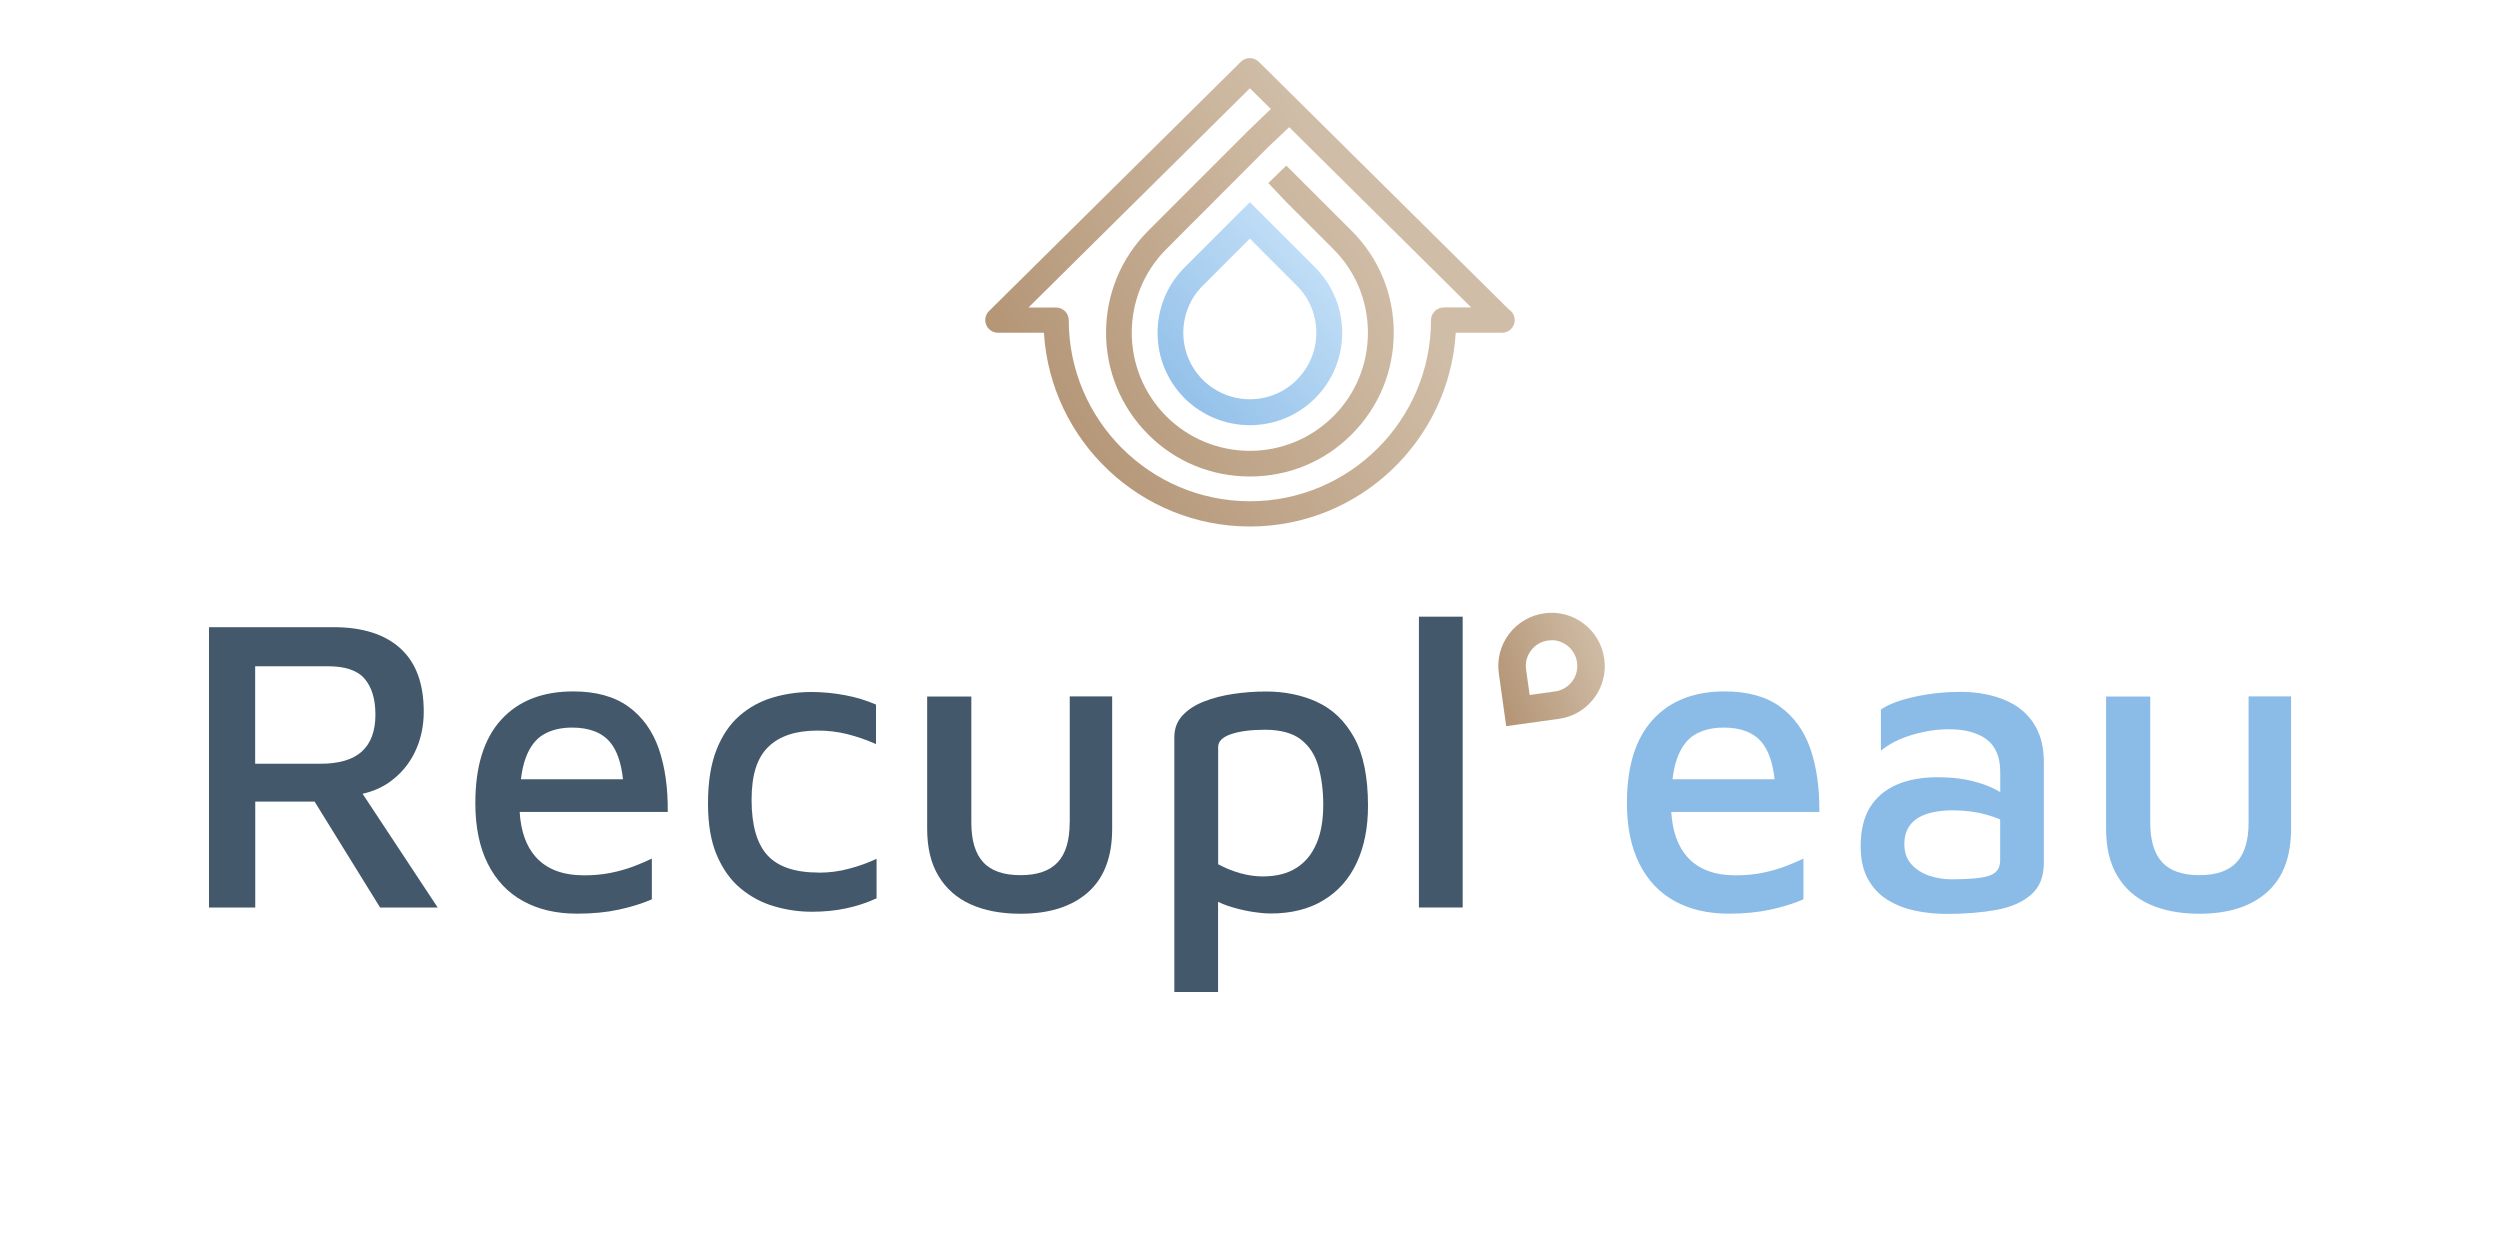 <?xml version="1.0" encoding="UTF-8"?>
<svg id="Calque_1" xmlns="http://www.w3.org/2000/svg" xmlns:xlink="http://www.w3.org/1999/xlink" viewBox="0 0 300 150">
  <defs>
    <linearGradient id="Dégradé_sans_nom_27" data-name="Dégradé sans nom 27" x1="179.89" y1="82.24" x2="192.66" y2="77.54" gradientUnits="userSpaceOnUse">
      <stop offset="0" stop-color="#b59778"/>
      <stop offset="1" stop-color="#d0bda7"/>
    </linearGradient>
    <linearGradient id="Dégradé_sans_nom_31" data-name="Dégradé sans nom 31" x1="127.52" y1="50.51" x2="164.67" y2="28.17" gradientUnits="userSpaceOnUse">
      <stop offset="0" stop-color="#b59778"/>
      <stop offset="1" stop-color="#d0bda7"/>
    </linearGradient>
    <linearGradient id="Dégradé_sans_nom_23" data-name="Dégradé sans nom 23" x1="160.9" y1="29.59" x2="138.08" y2="50.55" gradientUnits="userSpaceOnUse">
      <stop offset="0" stop-color="#c7e2f8"/>
      <stop offset="1" stop-color="#8bbbe7"/>
    </linearGradient>
  </defs>
  <path d="M180.74,87.13l-.88-6.32c-.24-1.68.19-3.36,1.22-4.73,1.03-1.36,2.53-2.24,4.22-2.48,1.68-.24,3.36.19,4.72,1.22,1.37,1.03,2.25,2.53,2.49,4.23.24,1.69-.2,3.37-1.23,4.74-1.03,1.36-2.52,2.24-4.21,2.47l-6.33.88ZM186.2,76.83c-.14,0-.29.01-.44.03h0c-.82.11-1.54.54-2.04,1.2-.5.66-.71,1.47-.59,2.28l.43,3.06,3.06-.43c.81-.11,1.53-.54,2.03-1.19.5-.66.71-1.47.6-2.29-.12-.82-.54-1.55-1.21-2.05-.54-.4-1.18-.62-1.84-.62Z" fill="url(#Dégradé_sans_nom_27)"/>
  <path d="M46.71,93.87c1.34-.94,2.37-2.15,3.08-3.63.71-1.48,1.06-3.09,1.06-4.84,0-3.36-.93-5.89-2.8-7.59-1.87-1.7-4.55-2.55-8.04-2.55h-14.93v33.64h5.55v-12.71h7.12l7.86,12.71h6.91l-9.01-13.65c1.19-.26,2.26-.72,3.21-1.38ZM30.62,79.95h8.73c2.08,0,3.56.5,4.41,1.51.86,1.01,1.29,2.44,1.29,4.29,0,1.98-.55,3.46-1.64,4.44-1.09.98-2.75,1.46-4.97,1.46h-7.82v-11.7Z" fill="#43586b"/>
  <path d="M79.06,89.86c-.76-2.17-1.98-3.86-3.66-5.07-1.68-1.21-3.88-1.82-6.61-1.82-3.7,0-6.58,1.13-8.65,3.4s-3.1,5.61-3.1,10.01c0,2.86.5,5.28,1.49,7.26.99,1.98,2.4,3.48,4.24,4.49,1.83,1.01,3.99,1.51,6.48,1.51,1.85,0,3.51-.16,4.99-.48,1.48-.32,2.81-.73,3.98-1.24v-4.89c-.61.3-1.33.61-2.17.93-.84.32-1.76.58-2.75.78s-2.06.3-3.2.3c-2.56,0-4.49-.73-5.8-2.19-1.15-1.28-1.8-3.09-1.94-5.42h17.77c.03-2.89-.33-5.42-1.08-7.59ZM65.22,88.14c.94-.55,2.08-.83,3.43-.83,2.08,0,3.61.6,4.59,1.79.81.99,1.31,2.47,1.52,4.41h-12.25c.12-.99.31-1.84.57-2.55.49-1.33,1.2-2.27,2.14-2.82Z" fill="#43586b"/>
  <path d="M98.26,104.71c-2.86,0-4.92-.7-6.18-2.09-1.26-1.39-1.89-3.61-1.89-6.63s.66-5.04,1.99-6.35c1.33-1.31,3.3-1.97,5.93-1.97,1.24,0,2.44.14,3.58.43,1.14.29,2.29.68,3.43,1.19v-4.74c-1.14-.5-2.39-.88-3.73-1.13-1.34-.25-2.69-.38-4.03-.38-1.58,0-3.12.22-4.61.66-1.5.44-2.83,1.17-4.01,2.19-1.18,1.03-2.1,2.4-2.77,4.11-.67,1.71-1.01,3.85-1.01,6.4s.35,4.56,1.06,6.23c.71,1.66,1.66,2.99,2.85,3.98,1.19.99,2.53,1.71,4.01,2.14,1.48.44,2.99.66,4.54.66,1.45,0,2.81-.13,4.09-.4,1.28-.27,2.5-.67,3.68-1.21v-4.74c-1.01.47-2.1.87-3.28,1.18-1.18.32-2.39.48-3.63.48Z" fill="#43586b"/>
  <path d="M128.36,98.71c0,2.15-.48,3.74-1.44,4.77-.96,1.03-2.45,1.54-4.46,1.54s-3.51-.51-4.46-1.54c-.96-1.03-1.44-2.61-1.44-4.77v-15.13h-5.3v15.89c0,2.25.45,4.14,1.36,5.65s2.19,2.65,3.86,3.4,3.66,1.13,5.98,1.13c3.46,0,6.16-.86,8.1-2.57,1.93-1.71,2.9-4.25,2.9-7.62v-15.89h-5.09v15.13Z" fill="#43586b"/>
  <path d="M158.07,84.24c-1.85-.84-3.9-1.26-6.15-1.26-1.28,0-2.56.09-3.86.28-1.29.19-2.48.49-3.56.91-1.08.42-1.94.98-2.6,1.69-.66.71-.98,1.58-.98,2.62v30.56h5.25v-10.82c.35.17.72.33,1.11.46.94.32,1.88.55,2.82.71.94.15,1.73.23,2.37.23,2.49,0,4.61-.53,6.35-1.59,1.75-1.06,3.08-2.55,3.98-4.49.91-1.93,1.36-4.21,1.36-6.83,0-3.46-.55-6.19-1.66-8.2-1.11-2-2.59-3.42-4.44-4.26ZM157.97,101.23c-.54,1.28-1.34,2.25-2.42,2.93s-2.42,1.01-4.03,1.01c-.88,0-1.77-.13-2.67-.38-.91-.25-1.8-.61-2.67-1.08v-14.07c0-.67.51-1.19,1.54-1.54,1.03-.35,2.38-.53,4.06-.53,1.88,0,3.33.39,4.34,1.18,1.01.79,1.71,1.87,2.09,3.25.39,1.38.58,2.91.58,4.59,0,1.82-.27,3.36-.81,4.64Z" fill="#43586b"/>
  <rect x="170.27" y="74" width="5.25" height="34.9" fill="#43586b"/>
  <path d="M217.25,89.86c-.76-2.17-1.98-3.86-3.66-5.07-1.68-1.21-3.88-1.82-6.61-1.82-3.7,0-6.58,1.13-8.65,3.4s-3.1,5.61-3.1,10.01c0,2.86.5,5.28,1.49,7.26.99,1.98,2.4,3.48,4.24,4.49,1.83,1.01,3.99,1.51,6.48,1.51,1.85,0,3.51-.16,4.99-.48,1.48-.32,2.81-.73,3.98-1.24v-4.89c-.61.3-1.33.61-2.17.93-.84.32-1.76.58-2.75.78s-2.06.3-3.2.3c-2.56,0-4.49-.73-5.8-2.19-1.15-1.28-1.8-3.09-1.94-5.42h17.77c.03-2.89-.33-5.42-1.08-7.59ZM203.41,88.14c.94-.55,2.08-.83,3.43-.83,2.08,0,3.61.6,4.59,1.79.81.99,1.31,2.47,1.52,4.41h-12.25c.12-.99.31-1.84.57-2.55.49-1.33,1.2-2.27,2.14-2.82Z" fill="#8bbbe7"/>
  <path d="M243.18,85.72c-.66-.66-1.4-1.18-2.24-1.56-.84-.39-1.74-.67-2.7-.86-.96-.18-1.91-.28-2.85-.28-1.92,0-3.77.19-5.57.58-1.8.39-3.17.9-4.11,1.54v4.94c.97-.81,2.22-1.44,3.73-1.89s2.98-.68,4.39-.68c1.98,0,3.51.41,4.59,1.24,1.08.82,1.61,2.13,1.61,3.91v2.39c-.39-.23-.81-.45-1.29-.65-.82-.35-1.75-.63-2.77-.83-1.03-.2-2.18-.3-3.46-.3-1.92,0-3.56.3-4.94.91-1.38.61-2.44,1.51-3.18,2.72-.74,1.21-1.11,2.76-1.11,4.64,0,1.58.29,2.9.88,3.96.59,1.06,1.38,1.89,2.37,2.5s2.09,1.03,3.3,1.29c1.21.25,2.47.38,3.78.38,2.22,0,4.2-.16,5.95-.48,1.75-.32,3.13-.92,4.16-1.82,1.03-.89,1.54-2.16,1.54-3.81v-12.1c0-1.28-.19-2.39-.55-3.33-.37-.94-.88-1.74-1.54-2.4ZM238.61,105.12c-.94.27-2.4.4-4.39.4-.94,0-1.84-.14-2.7-.43-.86-.29-1.57-.74-2.14-1.36-.57-.62-.86-1.44-.86-2.45,0-1.34.5-2.35,1.49-3.03.99-.67,2.45-1.01,4.36-1.01,1.45,0,2.79.18,4.04.53.6.17,1.13.36,1.61.56v4.91c0,.98-.47,1.6-1.41,1.87Z" fill="#8bbbe7"/>
  <path d="M269.83,83.58v15.13c0,2.15-.48,3.74-1.44,4.77-.96,1.03-2.45,1.54-4.46,1.54s-3.51-.51-4.46-1.54c-.96-1.03-1.44-2.61-1.44-4.77v-15.13h-5.3v15.89c0,2.25.45,4.14,1.36,5.65s2.19,2.65,3.86,3.4,3.66,1.13,5.98,1.13c3.46,0,6.16-.86,8.1-2.57,1.93-1.71,2.9-4.25,2.9-7.62v-15.89h-5.09Z" fill="#8bbbe7"/>
  <path d="M157.97,41.6h0" fill="none"/>
  <path d="M181.24,37.27l-.22-.18-29.98-29.69c-.58-.57-1.54-.57-2.12,0l-30.25,29.94c-.43.44-.56,1.08-.32,1.66.23.55.79.93,1.4.93h5.52c.79,12.95,11.57,23.25,24.72,23.25s23.92-10.31,24.7-23.25h5.57c.63,0,1.19-.4,1.41-.99.22-.59.05-1.26-.42-1.67ZM173.23,36.9c-.84,0-1.51.69-1.51,1.51,0,11.98-9.75,21.74-21.73,21.74s-21.74-9.76-21.74-21.74c0-.82-.68-1.51-1.51-1.51h-3.32l26.57-26.31,2.51,2.49-2.51,2.41-12.21,12.21c-6.74,6.74-6.74,17.7,0,24.43,3.25,3.27,7.59,5.05,12.21,5.05s8.96-1.78,12.21-5.05c3.26-3.26,5.05-7.59,5.05-12.22s-1.79-8.95-5.05-12.21l-7.84-7.83-2.16,2.1,2.16,2.28,5.65,5.65c2.67,2.67,4.14,6.23,4.14,10.02s-1.47,7.36-4.14,10.03c-2.69,2.67-6.25,4.15-10.03,4.15s-7.35-1.48-10.03-4.15c-5.52-5.53-5.52-14.52,0-20.05l12.21-12.23,2.54-2.41,21.84,21.63h-3.32Z" fill="url(#Dégradé_sans_nom_31)"/>
  <path d="M157.82,32.09l-5.65-5.65-2.19-2.18-7.84,7.84c-4.31,4.32-4.31,11.36,0,15.68,4.33,4.32,11.36,4.32,15.68,0,4.33-4.32,4.32-11.36,0-15.68ZM155.63,45.57c-3.11,3.12-8.17,3.12-11.3,0-3.11-3.11-3.11-8.18,0-11.29l5.65-5.65,2.18,2.19,3.46,3.46c3.12,3.11,3.12,8.18,0,11.29Z" fill="url(#Dégradé_sans_nom_23)"/>
</svg>